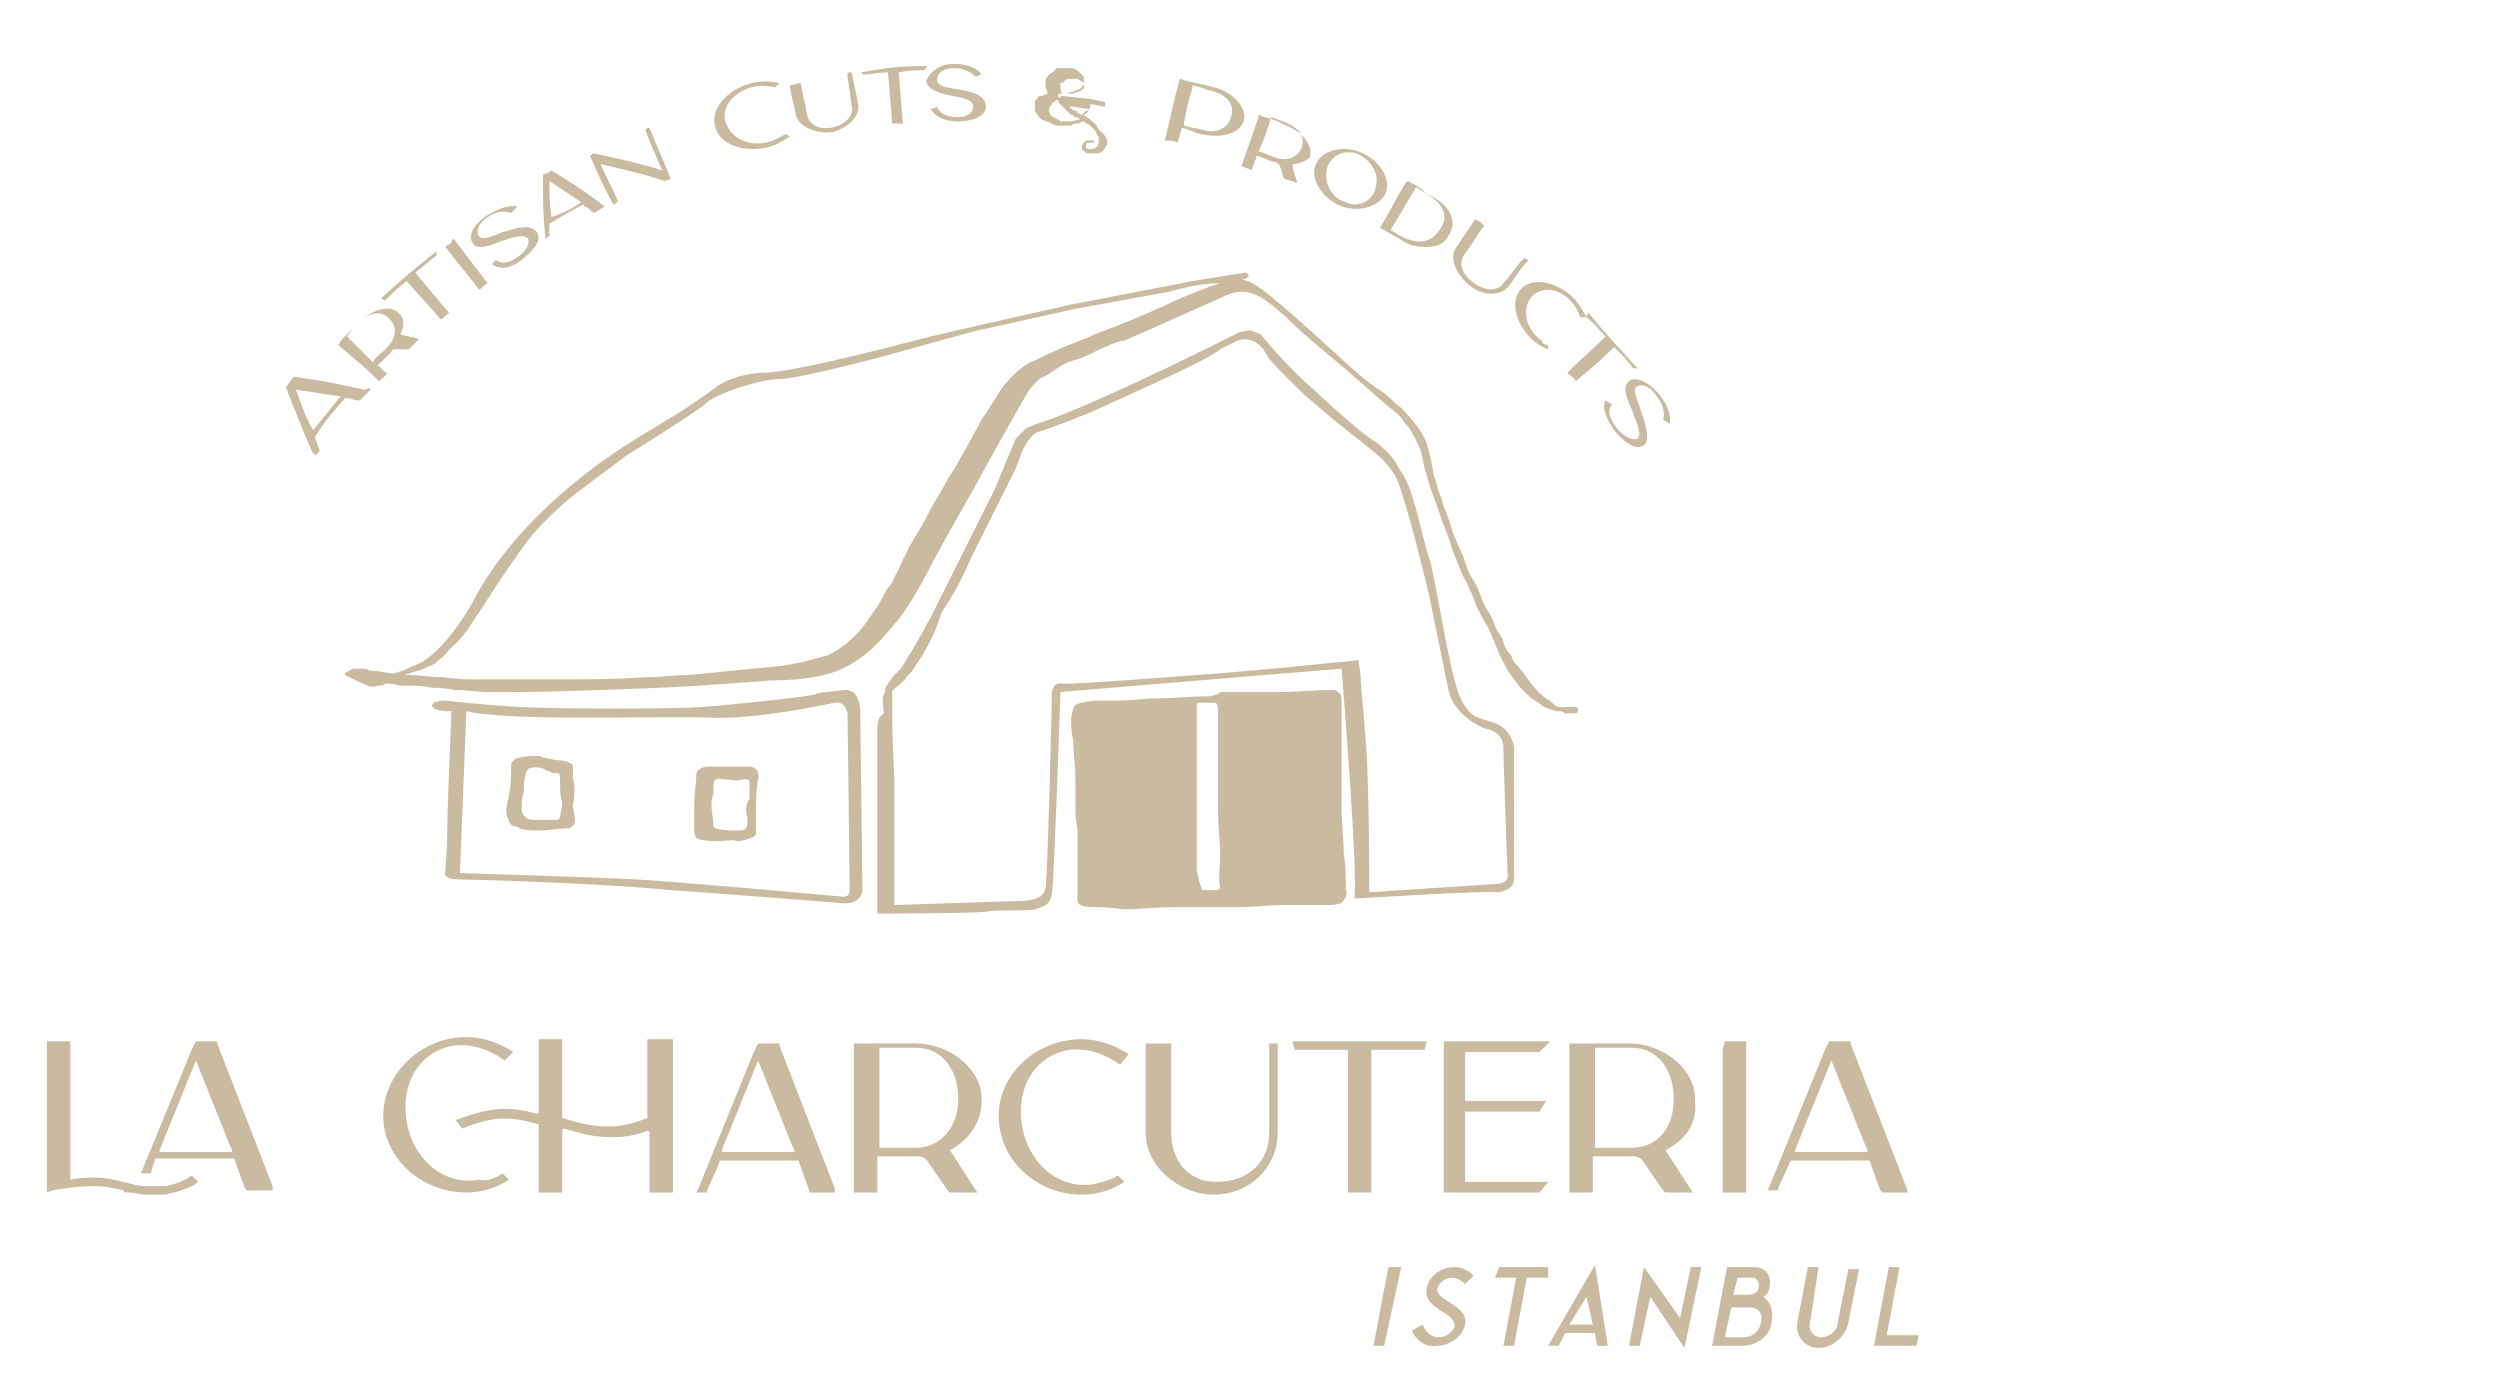 <?xml version="1.0" encoding="utf-8"?>
<!-- Generator: Adobe Illustrator 25.4.1, SVG Export Plug-In . SVG Version: 6.00 Build 0)  -->
<svg version="1.1" id="katman_1" xmlns="http://www.w3.org/2000/svg" xmlns:xlink="http://www.w3.org/1999/xlink" x="0px" y="0px"
	 viewBox="0 0 117.4 65.5" style="enable-background:new 0 0 117.4 65.5;" xml:space="preserve">
<style type="text/css">
	.st0{fill:#CABA9F;}
</style>
<path class="st0" d="M17.4,18.3c-0.2,0.2-0.3,0.3-0.5,0.5c0,0,0,0-0.1,0c-0.2,0-0.3-0.1-0.5-0.1c0,0-0.1,0-0.1,0
	c-0.6,0.7-0.9,1-1.4,1.8c0,0,0,0.1,0,0.1c0.1,0.2,0.1,0.3,0.2,0.5c0,0,0,0,0,0.1c-0.1,0.1-0.1,0.1-0.2,0.2c0,0,0-0.1-0.1-0.1
	c-0.5-1.1-0.7-1.7-1.2-2.9c0-0.1,0-0.1-0.1-0.2c0.2-0.2,0.2-0.3,0.4-0.5c0,0,0,0,0.1,0c1.3,0.2,1.9,0.3,3.2,0.6
	C17.4,18.2,17.4,18.2,17.4,18.3 M16,18.6c0,0-0.1,0-0.1,0c-0.8-0.1-1.2-0.2-2-0.3c0.3,0.8,0.4,1.2,0.8,1.9c0,0,0,0,0,0
	C15.3,19.5,15.5,19.2,16,18.6"/>
<path class="st0" d="M18.8,15.7C18.8,15.8,18.8,15.8,18.8,15.7c0.3,0.1,0.5,0.1,0.8,0.2c0.1,0,0.1,0,0.1,0c-0.2,0.2-0.3,0.3-0.5,0.5
	c0,0,0,0,0,0c-0.3,0-0.4,0-0.6,0c-0.1,0-0.2,0-0.2,0.1c0,0,0,0-0.1,0.1c-0.2,0.2-0.4,0.4-0.6,0.6c0,0,0,0,0.1,0
	c0.1,0.1,0.2,0.2,0.3,0.3c0,0,0,0,0.1,0c-0.1,0.2-0.2,0.2-0.4,0.4c-0.7-0.7-1.1-1-1.8-1.6l-0.1-0.1C16,16,16,16,16.1,15.9
	c0.3-0.3,0.5-0.5,0.8-0.8c0.6-0.6,1.5-0.8,1.8-0.4c0,0,0,0,0,0C19,14.9,19,15.3,18.8,15.7 M18.3,15C18.3,15,18.3,15,18.3,15
	c-0.3-0.4-0.9-0.4-1.4,0.1c-0.3,0.3-0.4,0.4-0.6,0.7c0.5,0.5,0.7,0.7,1.2,1.2c0.2-0.3,0.4-0.4,0.6-0.6C18.6,15.9,18.7,15.4,18.3,15"
	/>
<path class="st0" d="M20.5,11.8c0,0.1,0,0.1,0,0.2c-0.4,0.3-0.6,0.5-1,0.8c0.6,0.7,0.9,1.1,1.6,1.9c-0.2,0.1-0.2,0.2-0.4,0.3
	c-0.6-0.7-1-1.1-1.6-1.8c-0.4,0.3-0.6,0.5-1,0.9c-0.1,0-0.1,0-0.2-0.1C19,13,19.5,12.6,20.5,11.8"/>
<path class="st0" d="M21.3,11.2c0.6,0.8,0.9,1.2,1.6,2.1c-0.2,0.1-0.2,0.2-0.4,0.3c-0.6-0.8-0.9-1.1-1.5-1.9l-0.1-0.1
	c0.1-0.1,0.2-0.1,0.3-0.2C21.2,11.3,21.2,11.3,21.3,11.2"/>
<path class="st0" d="M25.2,10.9c0.3,0.4-0.2,0.9-0.7,1.3c-0.5,0.4-1,0.5-1.4,0.2c0.1-0.1,0.1-0.1,0.2-0.2c0.2,0.2,0.6,0.2,1.1-0.2
	c0.3-0.2,0.5-0.6,0.4-0.8c-0.2-0.2-0.6-0.1-1.2,0.1c-0.5,0.2-1.2,0.5-1.4,0.1c-0.2-0.2-0.1-0.8,0.7-1.3c0.5-0.3,1-0.5,1.4-0.4
	C24.2,9.8,24.1,9.9,24,10c-0.3-0.1-0.7-0.1-1.1,0.2c-0.6,0.4-0.5,0.8-0.4,0.9c0.2,0.2,0.6,0,1.1-0.2C24.3,10.7,24.9,10.5,25.2,10.9"
	/>
<path class="st0" d="M28.4,9.7c-0.2,0.1-0.3,0.2-0.5,0.3c0,0,0,0,0,0c-0.2-0.1-0.2-0.2-0.4-0.3c0,0-0.1,0-0.1-0.1
	c-0.6,0.3-0.9,0.5-1.6,0.9c0,0,0,0.1,0,0.1c0,0.2,0,0.3,0,0.5c0,0,0,0,0,0c-0.1,0-0.1,0.1-0.2,0.1c0,0,0-0.1,0-0.1
	c-0.1-1.1-0.1-1.6-0.1-2.7c0-0.1,0-0.1,0-0.2c0.2-0.1,0.3-0.1,0.4-0.2c0,0,0,0,0,0C27,8.7,27.5,9,28.4,9.7
	C28.4,9.7,28.4,9.7,28.4,9.7 M27.3,9.5C27.3,9.5,27.2,9.5,27.3,9.5c-0.6-0.4-0.9-0.6-1.5-1c0,0.7,0,1.1,0.1,1.7c0,0,0,0,0,0
	C26.4,10,26.7,9.9,27.3,9.5"/>
<path class="st0" d="M30.5,6c0.4,1,0.6,1.4,1,2.4c-0.1,0-0.2,0.1-0.3,0.1c-1.2-0.4-1.8-0.5-3-0.8c0.3,0.7,0.5,1,0.8,1.7
	c0,0,0,0,0,0.1c-0.1,0-0.1,0.1-0.2,0.1c-0.5-0.9-0.7-1.4-1.1-2.3c0.1,0,0.1-0.1,0.2-0.1c1.3,0.3,1.9,0.4,3.2,0.8
	c-0.3-0.7-0.5-1.1-0.8-1.9C30.4,6,30.4,6,30.5,6"/>
<path class="st0" d="M36.9,6.3c0.1,0,0.1,0.1,0.2,0.1c-0.3,0.2-0.6,0.4-1,0.5C35,7.2,33.8,6.8,33.6,6c-0.3-0.8,0.5-1.8,1.7-2.1
	c0.5-0.1,0.9-0.1,1.3,0C36.5,4,36.5,4,36.4,4.1C36,4,35.4,4,35,4.2c-0.9,0.4-1.2,1.2-0.8,1.8c0.4,0.7,1.3,0.9,2.1,0.6
	C36.5,6.5,36.7,6.4,36.9,6.3"/>
<path class="st0" d="M40.3,4.9c0.1,0.6-0.5,1.1-1.2,1.3c-0.7,0.1-1.5-0.2-1.7-0.7c-0.1-0.5-0.2-0.8-0.3-1.4c0,0,0-0.1,0-0.1
	c0.2,0,0.3-0.1,0.5-0.1c0.1,0.6,0.2,0.9,0.3,1.5C38,5.8,38.4,6.1,39,6c0.7-0.1,1.1-0.6,1-1c-0.1-0.6-0.1-0.8-0.2-1.4
	c0-0.1,0-0.1,0-0.2c0.1,0,0.1,0,0.2,0C40.1,4,40.2,4.3,40.3,4.9"/>
<path class="st0" d="M43.5,3.1c0,0.1,0,0.1-0.1,0.2c-0.5,0-0.7,0-1.2,0.1c0.1,1,0.1,1.4,0.2,2.4c-0.2,0-0.3,0-0.5,0l-0.2-2.4
	c-0.5,0-0.7,0.1-1.2,0.1c0-0.1-0.1-0.1-0.1-0.1C41.6,3.2,42.2,3.1,43.5,3.1"/>
<path class="st0" d="M46.3,5c0,0.5-0.7,0.7-1.3,0.7c-0.6,0-1.1-0.2-1.3-0.6c0.1,0,0.2,0,0.3-0.1c0.1,0.3,0.4,0.5,1,0.5
	c0.4,0,0.7-0.2,0.7-0.5c0-0.3-0.4-0.4-1-0.5c-0.5-0.1-1.2-0.3-1.2-0.7C43.6,3.5,44,3,44.8,3c0.6,0,1.1,0.2,1.3,0.5
	c-0.1,0-0.2,0.1-0.3,0.1c-0.2-0.2-0.5-0.4-1-0.4c-0.7,0-0.8,0.4-0.8,0.6c0.1,0.3,0.5,0.3,1,0.4C45.7,4.3,46.3,4.5,46.3,5"/>
<path class="st0" d="M52,6.7c0,0.1,0,0.1-0.1,0.2c0,0.1-0.1,0.1-0.1,0.2c-0.1,0-0.1,0.1-0.2,0.1c0,0-0.1,0-0.1,0c0,0-0.1,0-0.1,0
	c0,0,0,0-0.1,0c0,0,0,0-0.1,0c0,0-0.1,0-0.1,0c-0.1,0-0.2-0.1-0.2-0.1c-0.1-0.1-0.1-0.1-0.1-0.2c0-0.1,0-0.1,0.1-0.2
	c0,0,0.1-0.1,0.1-0.1c0,0,0.1,0,0.1,0c0.1,0,0.1,0,0.2,0c0,0,0.1,0,0.1,0c0,0.1,0,0.1-0.1,0.1c0,0-0.1,0-0.1,0c0,0-0.1,0-0.1,0
	c0,0-0.1,0-0.1,0.1c0,0,0,0.1,0,0.1c0,0,0,0.1,0.1,0.1C51,6.9,51,7,51.1,7c0,0,0.1,0,0.1,0c0,0,0,0,0,0c0,0,0,0,0,0
	c0.1,0,0.2,0,0.3-0.1c0.1-0.1,0.1-0.2,0.1-0.3c0-0.1,0-0.2-0.1-0.3c0-0.1-0.1-0.2-0.2-0.3c-0.1-0.1-0.2-0.2-0.3-0.2
	c0,0-0.1-0.1-0.1-0.1c-0.1,0-0.2,0.1-0.3,0.1c-0.1,0-0.2,0-0.3,0.1c-0.1,0-0.2,0-0.3,0c-0.1,0-0.2,0-0.3,0c-0.1,0-0.2,0-0.3-0.1
	c-0.2-0.1-0.3-0.1-0.5-0.2c-0.1-0.1-0.2-0.2-0.3-0.4c0-0.1,0-0.3,0-0.4c0-0.1,0.1-0.1,0.1-0.2c0.1-0.1,0.1-0.1,0.2-0.1
	c0.1,0,0.2-0.1,0.3-0.1c0,0,0,0,0,0c0-0.1-0.1-0.2-0.1-0.4c0,0,0-0.1,0-0.1c0,0,0,0,0,0c0,0,0,0,0,0c0,0,0,0,0-0.1
	c0-0.1,0-0.1,0.1-0.2c0-0.1,0.1-0.1,0.2-0.2c0,0,0.1,0,0.1-0.1c0,0,0.1,0,0.1-0.1c0.1,0,0.2,0,0.3,0c0.1,0,0.1,0,0.2,0
	c0.1,0,0.1,0,0.2,0c0.2,0,0.4,0.2,0.5,0.3c0.1,0.1,0.1,0.1,0.1,0.2c0,0.1,0,0.1,0,0.2c0,0.1-0.1,0.1-0.1,0.2
	c-0.1,0.1-0.1,0.1-0.2,0.1c-0.1,0.1-0.3,0.1-0.5,0.2c-0.1,0-0.2,0-0.2,0c0,0,0,0-0.1,0c0,0,0,0-0.1,0c0,0,0,0,0,0.1
	c0,0,0,0.1,0.1,0.1c0,0,0-0.1,0-0.1c0.9,0.1,1.3,0.1,2.1,0.3c0,0.1,0,0.1,0,0.2c-0.3,0-0.4-0.1-0.7-0.1c0,0,0,0,0,0c0,0,0,0.1,0,0.1
	c0,0.1-0.1,0.1-0.1,0.2c0,0.1-0.1,0.1-0.2,0.2c0,0-0.1,0-0.1,0s0.1,0,0.1,0c0,0,0,0,0,0c0.1,0.1,0.3,0.2,0.4,0.3
	c0.1,0.1,0.1,0.1,0.2,0.2c0,0.1,0.1,0.1,0.1,0.2C52,6.4,52,6.6,52,6.7 M50.7,5.6C50.7,5.6,50.7,5.6,50.7,5.6
	c-0.1-0.1-0.1-0.1-0.2-0.1c0,0-0.1,0-0.1-0.1c0,0,0,0-0.1,0c0,0,0,0,0,0c-0.1-0.1-0.2-0.2-0.3-0.3c-0.1-0.1-0.2-0.2-0.3-0.3
	c0,0,0,0,0-0.1c-0.1,0-0.1,0-0.2,0.1c-0.1,0-0.1,0.1-0.1,0.1c0,0-0.1,0.1-0.1,0.1c0,0.1-0.1,0.2,0,0.3c0,0.1,0.1,0.2,0.2,0.2
	c0.1,0.1,0.2,0.1,0.3,0.2c0.1,0,0.1,0,0.2,0c0.1,0,0.1,0,0.2,0c0.1,0,0.3,0,0.4-0.1C50.6,5.7,50.7,5.6,50.7,5.6 M49.8,4
	C49.8,4,49.8,4,49.8,4C49.8,4,49.8,4,49.8,4c0,0.2,0,0.3,0.1,0.4c0,0,0,0,0,0c0,0,0,0,0.1,0c0,0,0,0,0.1,0c0.1,0,0.1,0,0.2,0
	c0.1,0,0.3-0.1,0.4-0.1c0.1-0.1,0.2-0.1,0.2-0.2c0-0.1,0-0.2,0-0.2c-0.1-0.1-0.2-0.1-0.3-0.2c0,0-0.1,0-0.1,0c0,0-0.1,0-0.1,0
	c0,0-0.1,0-0.1,0c0,0-0.1,0-0.1,0c-0.1,0-0.2,0.1-0.3,0.2C49.8,3.8,49.8,3.9,49.8,4C49.8,3.9,49.8,3.9,49.8,4
	C49.8,3.9,49.8,3.9,49.8,4 M51.1,5.1c-0.4,0-0.5-0.1-0.9-0.1c0,0,0,0,0,0c0.1,0.1,0.2,0.2,0.3,0.2c0,0,0,0,0,0c0,0,0,0,0,0
	c0,0,0.1,0,0.1,0.1c0,0,0.2,0.1,0.2,0.1s0,0,0.1-0.1c0,0,0.1-0.1,0.1-0.1C51.1,5.2,51.1,5.2,51.1,5.1C51.2,5.1,51.2,5.1,51.1,5.1"/>
<path class="st0" d="M58.4,5.7C58.4,5.7,58.4,5.7,58.4,5.7c-0.2,0.6-1.1,0.8-2,0.6C56,6.2,55.9,6.1,55.5,6c-0.1,0.3-0.1,0.4-0.2,0.7
	c-0.2-0.1-0.3-0.1-0.6-0.1c0.3-1.2,0.4-1.8,0.7-2.9c0.6,0.2,0.9,0.2,1.6,0.4C57.9,4.3,58.6,5.1,58.4,5.7 M57.8,5.5
	C58,5,57.7,4.5,57,4.3c-0.4-0.1-0.6-0.2-1-0.3c0,0,0,0,0,0.1c-0.2,0.7-0.3,1-0.4,1.7c0,0,0,0.1,0,0.1C55.9,6,56.1,6,56.5,6.1
	C57.1,6.3,57.7,6,57.8,5.5C57.8,5.5,57.8,5.5,57.8,5.5"/>
<path class="st0" d="M60.7,7.7C60.6,7.7,60.6,7.7,60.7,7.7c0,0.3,0.1,0.5,0.2,0.8c0,0.1,0,0.1,0,0.1c-0.2-0.1-0.3-0.1-0.6-0.2
	c0,0,0,0,0,0c-0.1-0.2-0.1-0.4-0.2-0.6c0-0.1-0.1-0.1-0.2-0.2c0,0-0.1,0-0.1,0c-0.3-0.1-0.5-0.2-0.8-0.3c0,0,0,0,0,0.1
	c-0.1,0.2-0.1,0.3-0.2,0.5c0,0,0,0,0,0.1c-0.2-0.1-0.3-0.1-0.5-0.2c0.3-0.9,0.5-1.4,0.8-2.3c0-0.1,0-0.1,0-0.1
	c0.1,0,0.2,0.1,0.3,0.1c0.4,0.1,0.6,0.2,1,0.4c0.8,0.3,1.3,1,1.1,1.5c0,0,0,0,0,0C61.4,7.5,61.1,7.7,60.7,7.7 M61.1,7
	C61.1,7,61.1,7,61.1,7c0.2-0.5,0-0.9-0.6-1.2c-0.3-0.1-0.5-0.2-0.8-0.3c-0.2,0.6-0.3,1-0.6,1.6c0.3,0.1,0.5,0.2,0.8,0.3
	C60.4,7.6,60.9,7.4,61.1,7"/>
<path class="st0" d="M65,9.2c-0.4,0.6-1.4,0.8-2.2,0.4c-0.8-0.4-1.3-1.3-1-1.9C62.1,7,63.2,6.8,64,7.2C64.9,7.6,65.4,8.6,65,9.2
	 M64.6,8.8c0.2-0.6-0.2-1.3-0.9-1.6C63,7,62.4,7.4,62.3,8c-0.1,0.6,0.2,1.3,0.9,1.5C63.8,9.8,64.5,9.4,64.6,8.8"/>
<path class="st0" d="M68,11.1c-0.2,0.4-0.6,0.5-1.1,0.5c-0.4,0-0.8-0.1-1.2-0.4c-0.4-0.2-0.5-0.3-0.9-0.5c0.5-0.8,0.7-1.3,1.2-2.1
	c0,0,0.1-0.1,0.1-0.1c0.4,0.2,0.6,0.3,0.9,0.6C68.1,9.6,68.5,10.4,68,11.1 M67.6,10.8c0.6-0.8-0.1-1.4-0.6-1.7
	c-0.2-0.1-0.3-0.2-0.5-0.3c-0.5,0.8-0.7,1.2-1.2,2c0.2,0.1,0.3,0.2,0.5,0.3C66.6,11.5,67.2,11.4,67.6,10.8"/>
<path class="st0" d="M70.8,13.5c-0.4,0.4-1.2,0.4-1.8-0.1c-0.6-0.5-1-1.3-0.6-1.8c0.3-0.5,0.5-0.7,0.8-1.2c0,0,0.1-0.1,0.1-0.1
	c0.2,0.1,0.3,0.2,0.4,0.3c-0.4,0.5-0.5,0.8-0.9,1.3c-0.3,0.4-0.2,0.9,0.3,1.3c0.6,0.5,1.2,0.5,1.5,0.1c0.4-0.4,0.5-0.7,0.9-1.1
	c0,0,0.1-0.1,0.1-0.1c0.1,0.1,0.1,0.1,0.2,0.1C71.3,12.7,71.2,13,70.8,13.5"/>
<path class="st0" d="M72.7,16.2c0,0.1,0,0.1,0,0.2c-0.3-0.1-0.6-0.3-0.8-0.5c-0.7-0.7-1-1.7-0.5-2.3c0.5-0.6,1.6-0.4,2.4,0.3
	c0.3,0.3,0.5,0.6,0.7,1c-0.1,0-0.2,0-0.3,0c-0.1-0.4-0.4-0.8-0.7-1c-0.7-0.5-1.4-0.3-1.7,0.2c-0.3,0.6-0.1,1.4,0.6,1.9
	C72.4,16.1,72.5,16.2,72.7,16.2"/>
<path class="st0" d="M76.9,17.3c-0.1,0-0.1,0-0.2,0c-0.3-0.4-0.5-0.6-0.9-1c-0.7,0.7-1.1,1-1.8,1.6c-0.1-0.2-0.2-0.2-0.4-0.4
	c0.7-0.7,1.1-1,1.8-1.7c-0.4-0.4-0.5-0.6-0.9-0.9c0-0.1,0-0.1,0.1-0.2C75.5,15.8,76,16.3,76.9,17.3"/>
<path class="st0" d="M77.2,20.9c-0.4,0.3-1-0.2-1.4-0.7c-0.4-0.6-0.6-1.1-0.4-1.4c0.1,0.1,0.2,0.1,0.3,0.2c-0.2,0.2-0.2,0.6,0.3,1.2
	c0.3,0.3,0.6,0.5,0.9,0.4c0.2-0.2,0-0.6-0.2-1.2c-0.2-0.5-0.6-1.2-0.2-1.5c0.2-0.2,0.8-0.1,1.4,0.6c0.4,0.5,0.6,1,0.5,1.4
	c-0.1-0.1-0.2-0.1-0.3-0.2c0.1-0.3,0-0.7-0.3-1.1c-0.5-0.7-0.9-0.5-1-0.4c-0.1,0.2,0.1,0.6,0.3,1.2C77.3,20,77.5,20.7,77.2,20.9"/>
<path class="st0" d="M9,55.2l0.3,0.3c-0.2,0.2-0.5,0.3-0.8,0.4c-0.2,0.1-0.5,0.1-0.7,0.2c-0.2,0-0.4,0-0.5,0c-0.1,0-0.3,0-0.4,0
	C6.6,56.1,6.3,56,6,56c-0.1,0-0.2,0-0.2-0.1c-0.4-0.1-0.9-0.2-1.3-0.2c0,0-0.1,0-0.1,0c-0.5,0-1.8,0.1-2.2,0.3v-0.3l0-6.4v-0.4h1.1
	l0,6.5c0.5-0.1,0.7-0.1,1.1-0.1c0,0,0.1,0,0.1,0c0.6,0,1.2,0.2,1.7,0.3c0.3,0.1,0.5,0.1,0.8,0.1c0.1,0,0.3,0,0.4,0
	c0.1,0,0.3,0,0.4,0C8.2,55.6,8.6,55.5,9,55.2C9,55.3,9,55.3,9,55.2 M12.8,55.9h-1.2l-0.1-0.1l-0.4-1.1l-0.1-0.3H7.3l-0.1,0.3L7.1,55
	l0,0.1H6.6l0.1-0.2l2.3-5.6l0.2-0.4h1l0,0.1l2.6,6.7L12.8,55.9z M10.9,54l-0.1-0.2l-1.6-4l-1.7,4.2l0,0.1H10.9z"/>
<path class="st0" d="M23.6,55.1l0.3,0.3c-0.6,0.4-1.3,0.6-2,0.6c-2.1,0-3.9-1.6-3.9-3.6c0-2,1.8-3.7,3.9-3.7c0.8,0,1.6,0.3,2.2,0.7
	l-0.4,0.4c-0.7-0.5-1.5-0.8-2.4-0.7c-1.7,0.3-2.5,1.9-2.2,3.6c0.3,1.7,1.7,3,3.4,2.7C22.9,55.5,23.3,55.3,23.6,55.1 M31.6,48.9V56
	h-1.1v-2.8c0,0,0-0.1-0.1-0.1c-0.5,0.2-1,0.3-1.6,0.3c0,0,0,0-0.1,0c-0.9,0-1.5-0.2-2.2-0.4c0,0-0.1,0-0.1,0.1V56h-1.1v-3.1
	c0,0,0,0,0-0.1c-1.1-0.3-1.9-0.5-3.6,0.2l-0.3-0.4c1.8-0.7,2.7-0.6,3.8-0.3c0,0,0.1,0,0.1-0.1v-3.4h1.1v3.6c0,0,0,0,0,0.1
	c0.7,0.2,1.3,0.4,2.2,0.4c0.7,0,1.3-0.2,1.8-0.4v-3.3l0-0.4l0.9,0H31.6z"/>
<path class="st0" d="M39.2,56H38L38,55.9l-0.4-1.1l-0.1-0.3h-3.7l-0.1,0.3l-0.5,1.1l0,0.1h-0.5l0.1-0.2l2.6-6.4l0.2-0.4h1l0,0.1
	l2.6,6.7L39.2,56z M37.3,54l-0.1-0.2l-1.6-4L33.9,54l0,0.1H37.3z"/>
<path class="st0" d="M44.8,53.9C44.7,54,44.6,54,44.6,54l1.1,1.7l0.2,0.3h-1.3l-0.1-0.1l-0.9-1.3c-0.1-0.2-0.3-0.3-0.5-0.3
	c-0.1,0-0.1,0-0.2,0h-1.7v0.2l0,1.3V56h-1.1v-6.6l0-0.4h0.7H43c1.6,0,3.1,1.2,3.1,2.6v0.1C46.1,52.6,45.6,53.4,44.8,53.9 M45,51.6
	L45,51.6c0-1.3-0.7-2.4-2-2.4h-1.7v4.7H43C44.2,53.9,45,52.9,45,51.6"/>
<path class="st0" d="M52.5,55.2l0.3,0.3c-0.6,0.4-1.3,0.6-2,0.6c-2.1,0-3.9-1.6-3.9-3.7c0-2,1.8-3.6,3.9-3.6c0.8,0,1.6,0.3,2.2,0.7
	l-0.4,0.5c-0.7-0.5-1.5-0.8-2.4-0.7c-1.7,0.3-2.5,1.9-2.2,3.6c0.3,1.7,1.7,3,3.4,2.7C51.8,55.5,52.2,55.4,52.5,55.2"/>
<path class="st0" d="M60,53.2c0,1.6-1.3,2.9-3,2.9c-1.6,0-3.2-1.3-3.2-2.9l0-3.8c0,0,0-0.4,0-0.4H55l0,4.2c0,1.3,0.8,2.3,2.1,2.3
	c1.6,0,2.5-1,2.5-2.3l0-3.8l0-0.4H60L60,53.2z"/>
<polygon class="st0" points="67,48.9 66.9,49.3 64.4,49.3 64.4,56 63.3,56 63.3,49.3 60.8,49.3 60.7,48.9 "/>
<polygon class="st0" points="68.8,55.5 72.7,55.5 72.3,56 67.8,56 67.8,48.9 68,48.9 72.8,48.9 72.3,49.4 68.8,49.4 68.8,51.4 
	68.8,51.4 68.8,51.7 72.6,51.7 72.3,52.2 68.8,52.2 68.8,52.7 68.8,52.7 68.8,53.4 68.8,53.4 "/>
<path class="st0" d="M78.4,53.9C78.3,54,78.2,54,78.2,54l1.1,1.7l0.2,0.3h-1.3l-0.1-0.1l-0.9-1.3c-0.1-0.2-0.3-0.3-0.5-0.3
	c-0.1,0-0.1,0-0.2,0h-1.7v0.2l0,1.3V56h-1.1v-6.6l0-0.4h0.7h2.1c1.6,0,3.1,1.2,3.1,2.6v0.1C79.7,52.6,79.3,53.4,78.4,53.9
	 M78.6,51.6L78.6,51.6c0-1.3-0.7-2.4-2-2.4h-1.7v4.7h1.7C77.9,53.9,78.6,52.9,78.6,51.6"/>
<polygon class="st0" points="82,48.9 82,56 80.9,56 80.9,49.3 81,48.9 81.6,48.9 81.6,48.9 "/>
<path class="st0" d="M89.6,56h-1.2l-0.1-0.1l-0.4-1.1l-0.1-0.3h-3.7L84,54.7l-0.5,1.1l0,0.1H83l0.1-0.2l2.6-6.4l0.2-0.4h1l0,0.1
	l2.6,6.7L89.6,56z M87.7,54l-0.1-0.2l-1.6-4L84.3,54l0,0.1H87.7z"/>
<polygon class="st0" points="65,63.2 64.5,63.2 65.2,59.5 65.8,59.5 "/>
<path class="st0" d="M66.3,62.5l0.5-0.3c0.2,0.4,0.4,0.6,0.8,0.6c0.4,0,0.7-0.4,0.7-0.5c0.1-0.7-1.5-0.8-1.3-1.8
	c0.1-0.6,0.7-1,1.3-1c0.4,0,0.7,0.2,0.9,0.4l-0.4,0.4c-0.2-0.2-0.4-0.3-0.6-0.3c-0.3,0-0.6,0.2-0.7,0.5c-0.1,0.6,1.5,0.8,1.3,1.7
	c-0.1,0.6-0.8,1-1.3,1C66.9,63.3,66.5,62.9,66.3,62.5"/>
<polygon class="st0" points="71.7,60 71.1,63.2 70.6,63.2 71.2,60 70.2,60 70.4,59.5 72.7,59.5 72.7,60 "/>
<path class="st0" d="M75.5,63.2H75l-0.1-0.6h-1.4l-0.3,0.6h-0.5l2.2-3.8L75.5,63.2z M74.8,62.2l-0.3-1.3l-0.8,1.3H74.8z"/>
<polygon class="st0" points="77.5,60.9 77,63.2 76.5,63.2 77.2,59.5 78.9,61.9 79.4,59.5 79.9,59.5 79.1,63.3 "/>
<path class="st0" d="M81.8,63.2h-1.4l0.7-3.7h1.3c0.5,0,0.8,0.4,0.7,0.9c0,0.2-0.1,0.4-0.3,0.5c0.3,0.2,0.5,0.6,0.4,1.1
	C83.2,62.7,82.5,63.2,81.8,63.2 M81.9,62.8c0.3,0,0.7-0.2,0.8-0.7c0.1-0.5-0.2-0.7-0.5-0.7h-0.9L81,62.8H81.9z M81.6,60l-0.2,0.8
	h0.7c0.2,0,0.5-0.1,0.5-0.4c0-0.2-0.1-0.4-0.3-0.4H81.6z"/>
<path class="st0" d="M86.8,62.1c-0.1,0.6-0.7,1.2-1.4,1.2c-0.6,0-1.1-0.5-1-1.2l0.5-2.6h0.5L85,62.1c-0.1,0.4,0.2,0.7,0.5,0.7
	c0.4,0,0.8-0.3,0.8-0.7l0.5-2.5h0.5L86.8,62.1z"/>
<polygon class="st0" points="90.1,62.7 90,63.2 88,63.2 88.7,59.5 89.2,59.5 88.6,62.7 "/>
<path class="st0" d="M20.3,33.1c0-0.2,0.6-0.2,0.6-0.2s1.7,0.2,3.5,0.3c1.9,0.1,7.2,0.1,8.6,0c1.4-0.1,5.1-0.5,5.3-0.6
	c0.2-0.1,0.6-0.1,1.4-0.2c0.8,0,0.7,1.2,0.7,1.2l0.1,8.2c-0.1,0.8-1.1,0.6-1.1,0.6s-5-0.4-7.9-0.6c-2.9-0.3-9.1-0.5-9.9-0.5
	c-0.8,0-0.7-0.3-0.7-0.3s0.1-1,0.1-1.9c0-1,0.2-5.7,0.2-5.7C21.1,33.4,20.2,33.4,20.3,33.1 M21.9,33.4L21.6,41c0,0,6.5,0.2,8.3,0.3
	c1.9,0.1,9.6,0.8,9.6,0.8s0.4,0.1,0.4-0.3c0-0.4-0.1-8.3-0.1-8.3s-0.1-0.6-0.6-0.5s-3.7,0.8-5.9,0.7C31,33.6,24.1,33.9,21.9,33.4"/>
<path class="st0" d="M17.4,32.2c0,0-0.1,0-0.1,0c0-0.1,0-0.1,0-0.2c0-0.1,0.1-0.1,0.1-0.1c0.1,0,0.2-0.1,0.3-0.1
	c0.3-0.1,0.6-0.1,0.9-0.2c0.2-0.1,0.4-0.1,0.5-0.2c0,0,0.5-0.2,0.7-0.3c0.2-0.1,1.4-0.9,2.6-3.2c1.2-2.2,3.8-5.1,7.8-7.5
	c1-0.6,2.2-1.3,3.4-2.2c0.1-0.1,0.3-0.2,0.5-0.3c0.9-0.4,1.7-0.4,1.9-0.4c1.7-0.1,6.9-1.5,7.7-1.7c0.8-0.2,6.6-1.5,6.6-1.5l5.7-1.1
	l2.5-0.4c0,0,0.5,0.2-0.4,0.4c-0.4,0.1-0.7,0.1-0.7,0.1c-0.4,0-1.1,0-2.5,0.4l-4.4,0.8c0,0-4.5,1-4.5,1c-0.1,0-4.4,1.2-4.4,1.2
	s-4.1,1.1-5,1.1c-0.9,0-3,0.7-3.4,1.1c-0.4,0.4-3.8,2.5-3.8,2.5L27,23.2c0,0-1.5,1.2-2.3,2.3c-0.9,1.2-2.1,3.1-2.1,3.1L22,29.5
	c0,0-0.4,0.6-0.8,0.9c-0.2,0.2-0.3,0.4-0.6,0.6c-0.2,0.2-0.4,0.3-0.5,0.3c-0.3,0.2-0.6,0.2-0.8,0.3c-0.6,0.2-0.9,0.2-1.1,0.3
	c0,0-0.3,0.1-0.3,0.1c0,0-0.3,0.1-0.3,0.1C17.7,32.1,17.4,32.2,17.4,32.2"/>
<path class="st0" d="M17.7,32.2c0.1,0,0.3,0,0.4-0.1c0.2,0,0.4,0,0.7,0.1c0,0,0.2,0,0.6,0c0.1,0,0.4,0,0.9,0.1c0.3,0,0.6,0,1,0.1
	c0.7,0,1.2,0.1,1.6,0.1c0,0,0.6,0,1.1,0c2.3,0,6.9-0.2,6.9-0.2c2.4-0.1,4.5-0.3,4.8-0.3c0.5-0.1,1.4,0,2.5-0.2
	c0.6-0.1,1.4-0.3,2.2-0.9c0.7-0.5,1.1-1,1.7-1.7c0.5-0.6,1.1-1.6,1.7-2.8c0.8-1.5,1.7-3,2.5-4.5l1.4-2.5c0.1-0.2,0.3-0.5,0.4-0.7
	c0.1-0.2,0.3-0.5,0.5-0.7c0.1-0.1,0.3-0.3,0.4-0.3c0.2-0.1,0.5-0.3,0.8-0.5c0.3-0.2,0.4-0.2,1-0.4c0.5-0.2,0.6-0.3,1.1-0.5
	c0.4-0.2,0.7-0.3,0.9-0.3c0.6-0.3,1.2-0.5,1.8-0.8c0.9-0.4,1.8-0.8,2.7-1.2c0.2-0.1,0.6-0.3,1-0.3c0.8,0,1.4,0.6,2.1,1.2
	c1,1,2.2,1.9,3.2,2.8c0.5,0.4,1.2,1.1,2.1,1.8c0.1,0.1,0.2,0.3,0.3,0.4c0.2,0.2,0.3,0.4,0.4,0.6c0.1,0.1,0.1,0.2,0.2,0.4
	c0.2,0.4,0.2,0.7,0.3,1.1c0.1,0.3,0.2,0.7,0.3,1c0.1,0.3,0.2,0.5,0.5,1.4c0.1,0.3,0.3,0.7,0.5,1.4c0.4,1,0.4,1.1,0.7,1.6
	c0.1,0.3,0.3,0.6,0.4,1c0.3,0.6,0.3,0.6,0.6,1.1c0.3,0.7,0.3,0.7,0.5,1.2c0.1,0.2,0.3,0.7,0.7,1.2c0.2,0.3,0.3,0.4,0.5,0.6
	c0.2,0.2,0.3,0.3,0.5,0.4c0.3,0.2,0.4,0.3,0.4,0.3c0.1,0,0.2,0.1,0.3,0.1c0.2,0.1,0.3,0.1,0.4,0.1c0.1,0,0.2,0,0.3,0.1
	c0.1,0,0.2,0,0.3,0c0,0,0.1,0,0.2,0c0,0,0.1,0,0.1-0.1c0,0,0-0.1,0-0.1c0-0.1-0.1-0.1-0.2-0.1c-0.1,0-0.2,0-0.3,0
	c-0.1,0-0.3,0-0.4,0c-0.1,0-0.2-0.1-0.3-0.2c-0.1-0.1-0.3-0.2-0.3-0.2c-0.4-0.3-0.7-0.7-0.7-0.7c0,0-0.2-0.3-0.6-0.8
	c-0.1-0.1-0.2-0.2-0.3-0.4c0-0.1-0.1-0.2-0.2-0.3c-0.1-0.2-0.2-0.3-0.2-0.5c-0.2-0.4-0.2-0.3-0.4-0.7c-0.1-0.3-0.1-0.3-0.2-0.5
	c-0.1-0.2-0.2-0.3-0.3-0.5c-0.1-0.2-0.1-0.3-0.2-0.5c-0.1-0.3-0.2-0.5-0.4-0.8c-0.1-0.1-0.2-0.4-0.4-1c-0.4-0.9-0.5-1.1-0.5-1.2
	c-0.1-0.3-0.1-0.3-0.2-0.6c-0.1-0.3-0.2-0.4-0.3-0.9c-0.2-0.4-0.2-0.6-0.3-0.9c-0.1-0.2-0.1-0.4-0.2-0.9c-0.2-0.9-0.3-1-0.4-1.2
	c-0.1-0.2-0.2-0.3-0.5-0.7c-0.2-0.2-0.4-0.5-0.7-0.7c-0.4-0.4-0.8-0.7-1-0.8c-0.3-0.2-0.9-0.7-2.1-1.8c-1-0.9-1.2-1.1-1.9-1.7
	c-1.5-1.3-1.8-1.5-2.4-1.6c-0.3,0-0.7,0.1-1.5,0.4c-0.8,0.3-1.5,0.6-1.9,0.8c-1.1,0.5-2.3,1-3.4,1.4c-0.6,0.3-1.3,0.5-1.9,0.8
	c-0.5,0.2-0.8,0.4-1.1,0.5c-0.2,0.1-0.5,0.3-0.8,0.6c-0.2,0.2-0.4,0.4-0.6,0.7c-0.5,0.8-0.9,1.4-0.9,1.4c-0.5,0.9-1,1.9-1.6,2.8
	c-0.3,0.6-0.6,1-0.9,1.6c-0.5,1-0.8,1.3-1.1,2c-0.1,0.1-0.2,0.5-0.5,1c-0.1,0.3-0.2,0.4-0.3,0.5c-0.2,0.3-0.4,0.8-0.8,1.3
	c-0.2,0.3-0.4,0.6-0.6,0.8c-0.3,0.3-0.7,0.7-1.3,1c-0.1,0.1-0.3,0.1-0.6,0.2c-1,0.3-1.9,0.4-2,0.4c-3.2,0.3-2.9,0.3-4.1,0.4
	c-0.7,0-1.2,0.1-1.9,0.1c-1.5,0.1-2.6,0.1-3.5,0.1c-0.7,0-1.3,0-1.7,0h-1.5c-0.7,0-1.2,0-1.6,0c-0.3,0-0.5,0-1.3-0.1
	c-0.6,0-1.1-0.1-1.5-0.1c-0.5,0-1.1-0.1-1.7-0.2c-0.1,0-0.3,0-0.4-0.1c0,0-0.3,0-0.3,0c0,0-0.2,0-0.2,0c-0.1,0-0.2,0-0.3,0.1
	c-0.1,0-0.1,0.1-0.2,0.1c0,0.1,0,0.1,0,0.1C17.4,32.3,17.5,32.3,17.7,32.2"/>
<path class="st0" d="M41.2,34.3c0,1.3,0,2.4,0,3.2c0,2.6,0,5.4,0,5.4s4.8,0,5.2-0.1c0.5-0.1,2,0,2.2-0.1c0.2-0.1,0.7-0.1,0.8-0.7
	c0.1-0.6,0.4-9.5,0.4-9.5c-0.1,0,13.2-1.1,13.2-1.1s0.8,9.8,0.6,10.8c0,0,6.4-0.4,6.8-0.3c0,0,0.7-0.1,0.7-0.6c0,0,0-5.8,0-6.2
	c0,0-0.1-1-1.1-1.2c-0.3-0.1-0.6-0.2-0.8-0.3c-0.4-0.3-0.6-0.8-0.7-1c-0.5-1.5-0.9-4.3-1.3-6.1c-0.2-0.7-0.1-0.2-0.7-2.6
	c-0.2-0.6-0.3-1.2-0.8-1.9c-0.3-0.6-0.7-0.9-0.8-1c-0.2-0.2-0.4-0.3-0.4-0.3c-1-0.7-2.7-2.3-2.8-2.4c-0.7-0.6-1.5-1.4-2.5-2.6
	c-0.2-0.1-0.3-0.1-0.5-0.2l-0.5,0.1c0,0-5.7,2.9-8.9,4.1l-0.6,0.2l-0.5,0.2l-0.5,0.5l-1,2.4L45.2,26l-0.8,1.6L43.7,29
	c-0.2,0.3-0.3,0.6-0.5,0.9c-0.1,0.2-0.3,0.5-0.4,0.7l-0.5,0.8c-0.1,0.1-0.2,0.2-0.3,0.3c-0.1,0.1-0.2,0.3-0.3,0.4
	c-0.1,0.2-0.2,0.3-0.1,0.4c0.1,0.1,0.2,0,0.2,0c0.2-0.1,0.3-0.3,0.4-0.3c0.1-0.1,0.2-0.2,0.3-0.3c0.1-0.2,0.3-0.3,0.4-0.5l0.4-0.6
	c0,0,0.6-1,0.8-1.7c0.2-0.7,0.6-0.8,1.5-2.9c0,0,1.9-3.8,2.1-4.2c0.1-0.3,0.3-0.8,0.3-0.8s0.3-0.7,0.7-0.9c0.4-0.1,2.5-0.9,3.1-1.2
	c0.6-0.3,5-2.2,5.5-2.7l0.8-0.4c0.3-0.1,0.6-0.1,0.9,0.1c0.3,0.2,0.4,0.4,0.5,0.6c0.1,0.2,0.6,0.7,1.4,1.5c0.5,0.5,0.9,0.8,1.6,1.4
	c0.6,0.5,1.1,0.9,1.5,1.2c0.5,0.4,1.2,0.9,1.6,1.7c0.5,1.2,1.5,5.4,1.5,5.4l0.9,4.4c0,0,0.1,1.2,1.7,1.9c0,0,0.9,0.1,0.9,0.9
	c0,0.8,0.2,6,0.2,6s0.1,0.3-0.4,0.4l-6.1,0.4c0-1.2,0-3.5-0.1-6.1c-0.1-1.9-0.3-3.5-0.3-3.9c0-0.4-0.1-0.7-0.1-0.9
	c-0.2,0-0.6,0.1-1,0.1c-1,0.1-2.9,0.3-5.3,0.5c-2.7,0.2-5.1,0.4-7.1,0.5l-0.6,0c0,0-0.3-0.1-0.4,0.4c0,0.5-0.2,8.6-0.3,9.2
	c-0.1,0.6-1,0.6-1,0.6l-6.1,0.2l0-5.9c-0.1-2-0.1-2.7-0.1-3c0-0.2,0-0.6,0-0.6c0-0.3,0-0.7,0-0.7c0-0.1,0-0.1-0.1-0.2
	c-0.1,0-0.1,0-0.1,0c0,0.1-0.1,0.1-0.1,0.2c0,0.1,0,0.2-0.1,0.3c-0.1,0.3,0,0.6,0,0.9C41.2,33.7,41.2,34,41.2,34.3"/>
<path class="st0" d="M35.2,36c-0.6,0-1.3,0-1.9,0c-0.3,0-0.5,0.1-0.6,0.3c0,0.5-0.1,1-0.1,1.5c0,0.4,0,0.8,0,1.2
	c0,0.2,0.1,0.4,0.2,0.4c0.3,0.1,0.7,0.1,1,0.1c0.3,0,0.6-0.1,0.8,0c0.3,0,0.5-0.1,0.8-0.2c0.1-0.1,0.1-0.1,0.1-0.2c0-0.3,0-0.7,0-1
	c0-0.5,0-1,0.1-1.5C35.7,36.3,35.5,36,35.2,36 M35.1,38.4c0,0.4,0,0.6-0.4,0.6c-0.4,0-0.8,0-1.1-0.1c0,0-0.1-0.1-0.1-0.1
	c0-0.5-0.2-1,0-1.5c0-0.1,0-0.2,0-0.3c0-0.4,0.1-0.5,0.5-0.4c0.3,0,0.6,0.1,0.9,0c0.3,0,0.3,0,0.3,0.3c0,0.2,0,0.4,0,0.6
	C35,37.8,35,38.1,35.1,38.4"/>
<path class="st0" d="M26.9,36.5c0-0.4,0.1-0.6-0.2-0.7c-0.2-0.1-0.4-0.1-0.5-0.1c-0.2,0-0.4-0.1-0.6-0.1c-0.1,0-0.2-0.1-0.3-0.1
	c-0.3,0-0.7,0-1,0.1c-0.1,0-0.3,0.2-0.3,0.3c0,0.5,0,1-0.1,1.4c0,0.3-0.2,0.6-0.1,1c0.1,0.2,0.1,0.4,0.3,0.5c0.1,0,0.2,0,0.3,0.1
	c0.3,0.1,0.6,0.1,0.9,0.1c0.5,0,0.9-0.1,1.4-0.1c0.1,0,0.3-0.2,0.3-0.3c0-0.3-0.1-0.6-0.1-0.8C27,37.4,27,36.9,26.9,36.5 M26.3,38.4
	c0,0-0.1,0.1-0.1,0.1c-0.4,0-0.7,0-1.1,0c-0.1,0-0.3,0-0.4-0.1c-0.1-0.1-0.2-0.2-0.2-0.4c0-0.3,0-0.6,0.1-0.8c0-0.3,0-0.6,0.1-0.9
	c0-0.1,0.1-0.1,0.1-0.2c0.3-0.1,0.6-0.1,0.9,0.1c0.1,0,0.2,0.1,0.3,0.1c0.3,0,0.3,0,0.3,0.4c0,0.3,0,0.7,0.1,1
	C26.4,38,26.3,38.2,26.3,38.4"/>
<path class="st0" d="M50.4,34.8c0,0.6,0.1,1.1,0.1,1.7c0,0.5,0,1.1,0,1.6c0,0.3,0.1,0.7,0.1,1c0,0.8,0,2.8,0,3.2
	c0,0.3,0.6,0.3,0.9,0.3c0.1,0,0.2,0,0.3,0c0.2,0,0.9,0.1,1,0.1c0.8,0,1.5-0.1,2.3-0.1c0.5,0,1,0,1.6,0c0.1,0,0.2,0,0.3,0
	c0.4,0,0.8,0,1.2,0c0.7,0,1.4-0.1,2.1-0.1c0.6,0,1.3,0,2,0c0.2,0,0.5,0,0.7-0.1c0,0,0.1-0.1,0.1-0.1c0-0.1,0.1-0.1,0.1-0.2
	c0-0.1,0.1-0.2,0-0.3c0-0.6,0-1.2-0.1-1.7c0-0.7-0.1-1.5-0.1-2.2c0-0.7,0-1.4,0-2.1c0-0.4,0-0.8,0-1.1c0-0.4,0-0.8,0-1.3
	c0-0.2,0-0.4,0-0.6c0-0.2-0.2-0.4-0.4-0.4c-0.8,0-1.7,0.1-2.6,0.1c-0.5,0-0.9,0-1.4,0c-0.4,0-0.8,0-1.2,0c-0.1,0-0.1,0-0.2,0.1
	c-0.1,0-0.3,0.1-0.4,0.1c0,0,0,0-0.1,0c-0.8,0-1.7,0.1-2.5,0.1c-0.5,0-1.1,0.1-1.6,0.1c-0.4,0-0.7,0-1.1,0c-0.3,0-0.8,0.1-1,0.2
	c-0.1,0.1-0.2,0.5-0.2,0.7C50.3,34.1,50.3,34.4,50.4,34.8 M56.2,40.9c0-0.4,0-0.7,0-1.1c0-0.8,0-1.6,0-2.4c0-0.4,0-0.8,0-1.2
	c0-0.2,0-0.4,0-0.6c0-0.7,0-2,0-2c0-0.2,0-0.3,0-0.5c0,0,0-0.1,0.1-0.1c0.1,0,0.2,0,0.3,0c0.1,0,0.1,0,0.2,0c0.1,0,0.2,0,0.3,0
	c0.1,0.1,0.1,0.3,0.1,0.5c0,0.6,0,1.2,0,1.8c0,0.9,0,1.9,0,2.8c0,0.7,0.1,1.4,0.1,2.1c0,0.5-0.1,1,0,1.5c0,0-0.1,0.1-0.1,0.1
	c-0.2,0-0.4,0-0.6,0h0c-0.1,0-0.2,0-0.2-0.2C56.3,41.5,56.3,41.2,56.2,40.9"/>
</svg>
